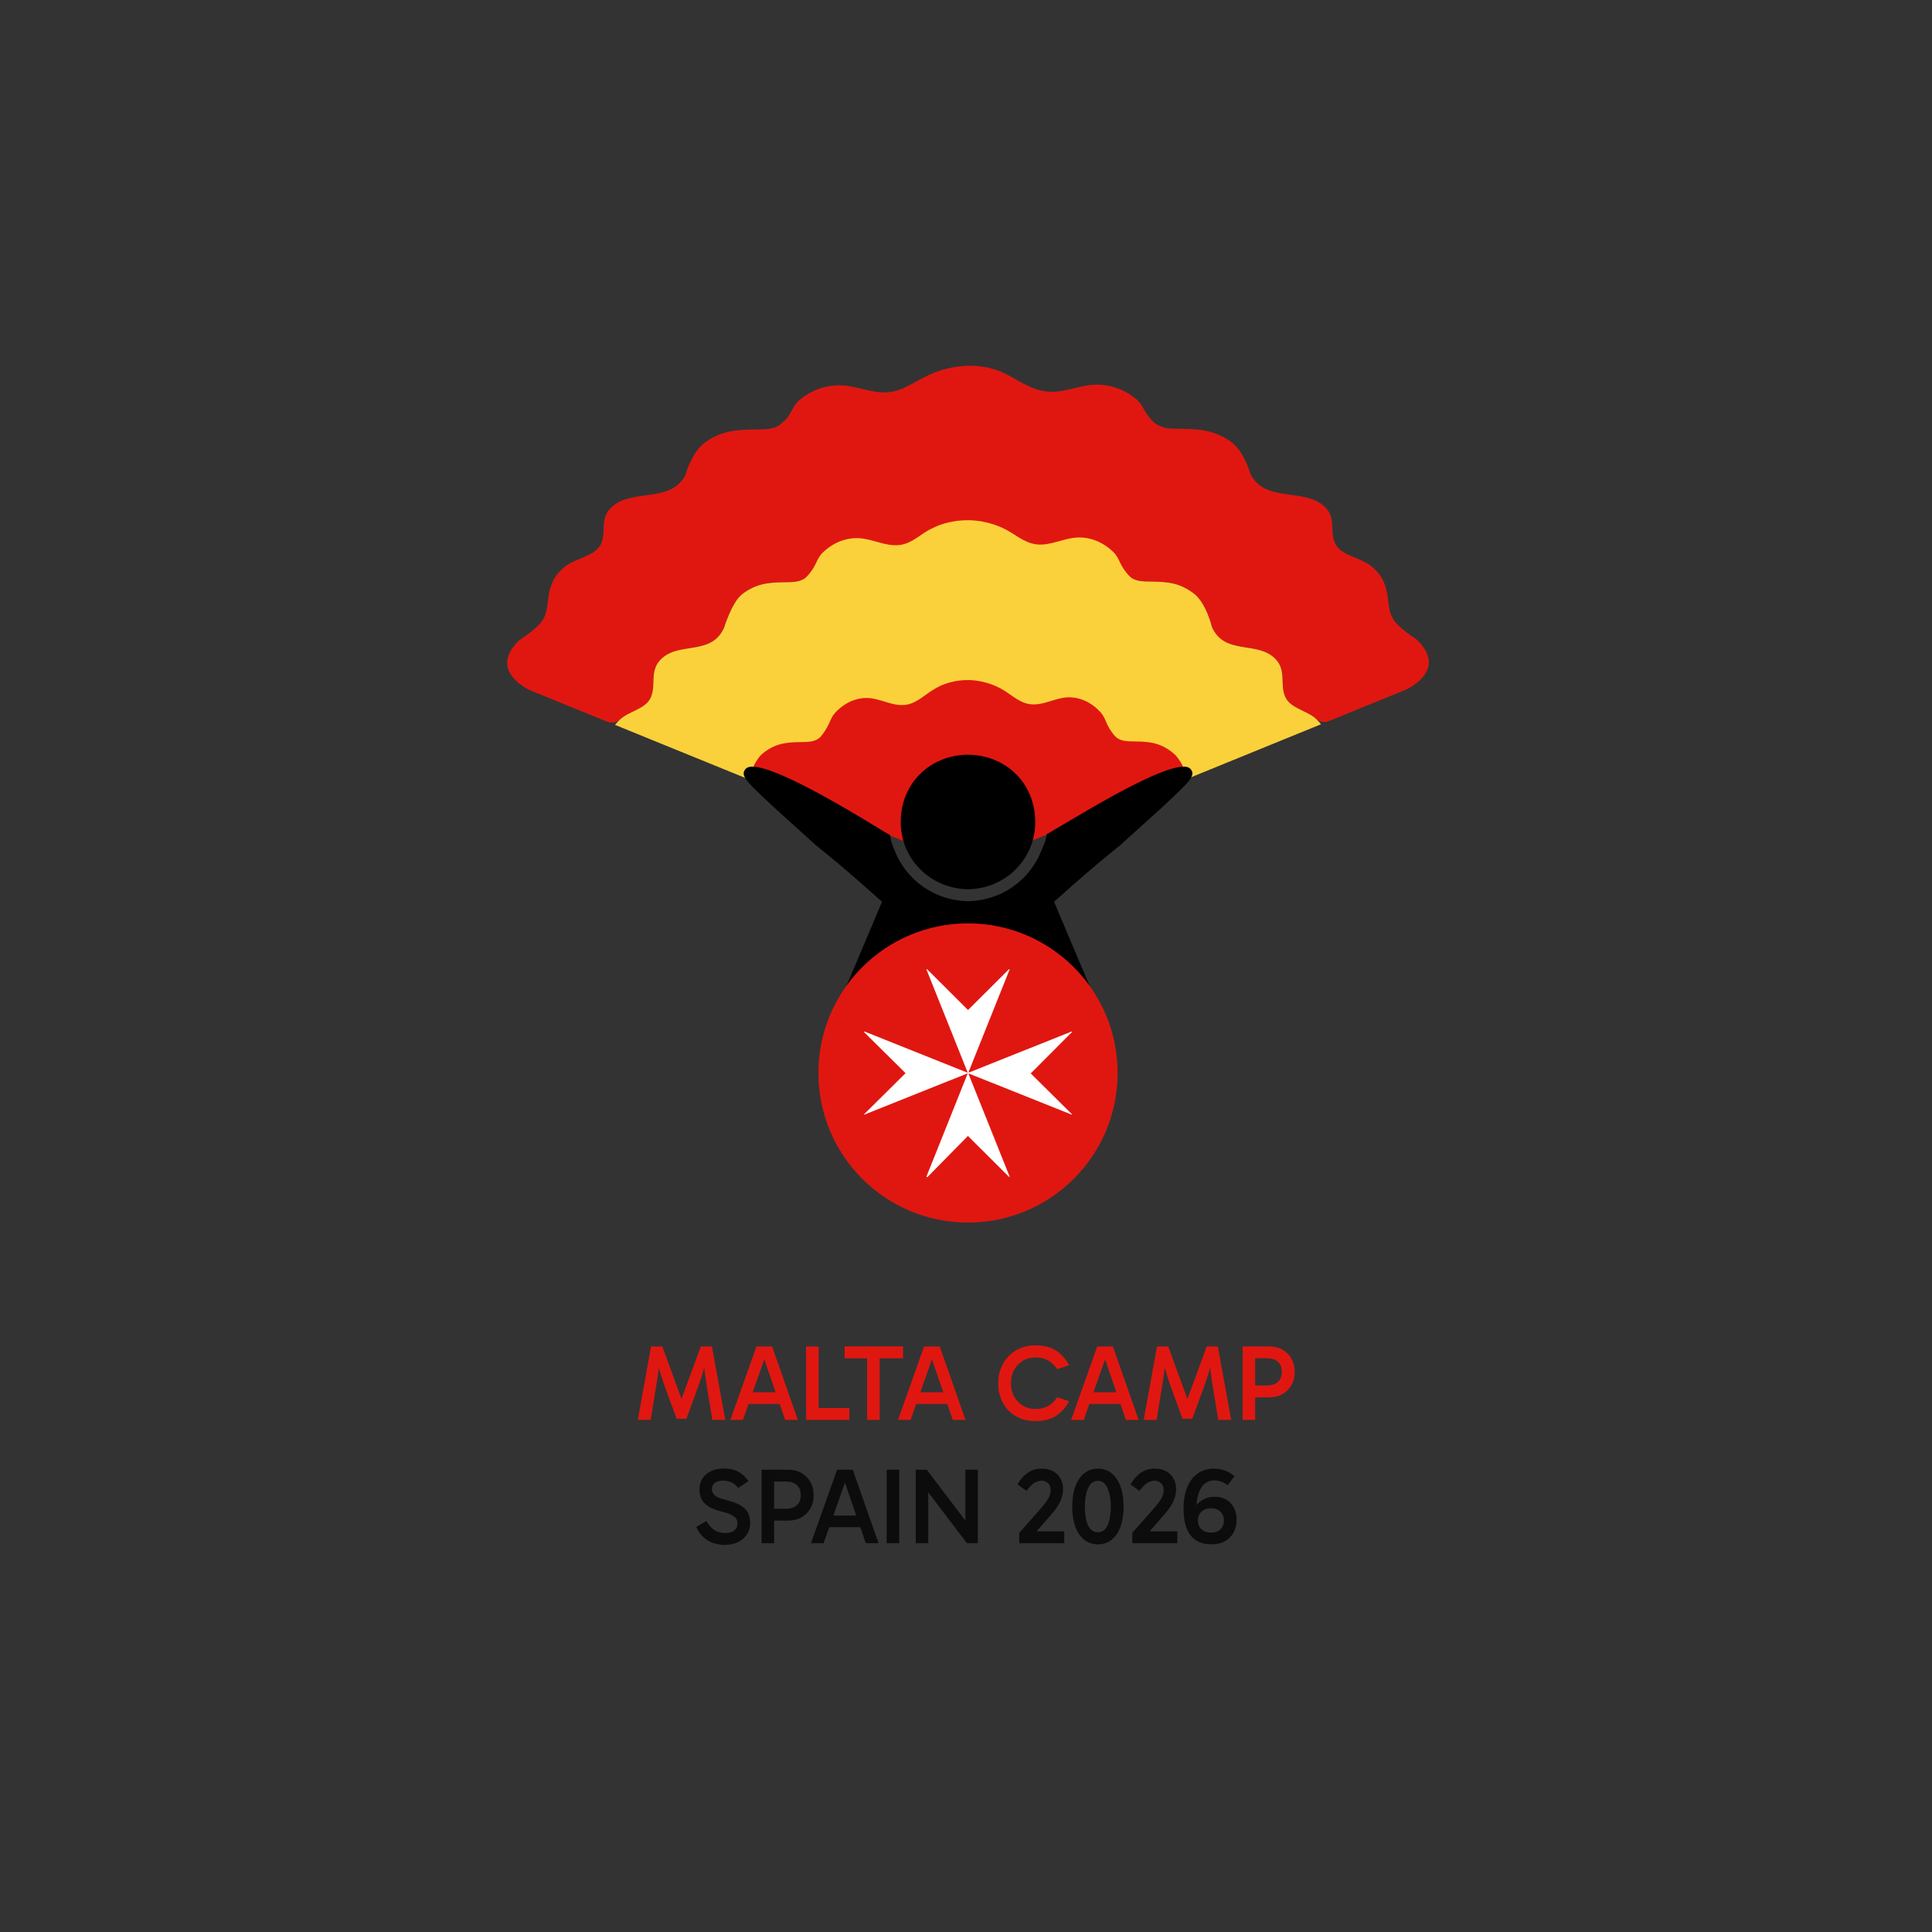 <svg xmlns="http://www.w3.org/2000/svg" id="Capa_1" viewBox="0 0 1000 1000"><rect x="0" y="0" width="1000" height="1000" fill="#333333" stroke="none"/><defs><style>      .st0 {        fill: #fad13b;      }      .st1 {        fill: #e01710;      }      .st2 {        fill: #fff;      }      .st3 {        fill: #0c0c0c;      }    </style></defs><g><path class="st1" d="M416.41,299.49c-3.01,1.88-6.27,1.84-10.37,1.89-8.42.1-14.65.68-21.84,6.13-5.58,4.23-9.58,18.11-9.42,17.38-6.64,14.96-23.73,6.81-33.03,16.7-5.88,6.25-1.69,13.91-5.38,20.34-2.94,5.12-11.03,6.41-15.37,10.41l-.03.03c-1.8,1.66-4.39,2.13-6.65,1.2l-39.65-16.15s-22.45-9.68-6.28-25.64c.23-.23.49-.44.76-.63l4.5-3.18c7.1-5.51,9-7.97,9.89-16.48.82-7.81,2.63-13.22,8.98-18.26,5.03-4,14.4-5.29,17.8-10.41,4.28-6.43-.58-14.09,6.24-20.34,10.63-9.76,30.05-1.95,37.94-16.12.2-.35.35-.73.46-1.12.74-2.44,4.12-12.49,10.75-16.83,8.32-5.45,15.54-6.03,25.29-6.13,4.75-.05,8.52-.01,12.01-1.89l.03-.02c1.22-.98,2.4-2.01,3.55-3.09h0c.12-.11.24-.23.35-.35,2.7-2.97,3.54-7.01,6.72-9.74,6.06-5.22,13.79-7.97,21.64-7.73,8.4.25,16.2,4.39,24.69,3.55,7.49-.74,13.57-5.54,19.58-8.32,0,0,21.43-11.79,42.3-.49,6.26,3.39,12.5,7.7,20.23,8.47,8.49.84,16.29-3.29,24.69-3.55,7.85-.24,15.58,2.51,21.64,7.73,1.71,1.48,2.74,3.33,3.76,5.19,1.33,2.44,3.04,4.65,5.06,6.55h0c2.08,1.67,4.57,2.75,7.22,3.08,2.01.25,4.19.25,6.62.28,9.76.1,16.97.68,25.29,6.13,6.63,4.34,10.01,14.39,10.75,16.83.12.39.27.76.46,1.12,7.9,14.18,27.31,6.37,37.94,16.12,6.81,6.25,1.96,13.91,6.24,20.34,3.41,5.12,12.78,6.41,17.8,10.41,6.35,5.05,8.16,10.45,8.98,18.26.89,8.51,2.79,10.97,9.89,16.48l4.5,3.18c.27.19.53.4.76.63,16.17,15.96-6.28,25.64-6.28,25.64l-39.63,16.16c-2.26.92-4.86.45-6.65-1.2l-.05-.05c-4.34-4-12.43-5.29-15.37-10.41-3.69-6.43.5-14.09-5.38-20.34-9.19-9.77-25.98-1.93-32.78-16.17-.16-.33-.28-.68-.37-1.04-.62-2.39-3.54-12.5-9.29-16.86-7.19-5.45-13.41-6.03-21.84-6.13-4.1-.05-7.36-.01-10.37-1.89"></path><path class="st1" d="M417.26,298.82l2.4-2.61c2.45-2.99,3.15-7.13,5.94-9.92,5.23-5.22,11.91-7.97,18.68-7.73,7.25.25,13.98,4.39,21.31,3.55,6.67-.77,11.44-7.08,17.47-8.47,0,0,15.5-9.6,35.96-.34,5.72,2.59,10.79,7.7,17.47,8.47,7.33.84,14.07-3.29,21.31-3.55,6.78-.24,13.45,2.51,18.68,7.73,2.8,2.79,3.49,6.93,5.94,9.92l2.4,2.61"></path></g><path class="st0" d="M584.09,297.68h0c-1.75-1.9-3.2-4.06-4.3-6.4-.9-1.91-1.8-3.83-3.32-5.34-5.23-5.22-11.91-7.97-18.68-7.73-7.25.25-13.98,4.39-21.31,3.55-6.67-.77-11.74-5.88-17.47-8.47-20.46-9.26-36.81.34-36.81.34-5.2,2.28-9.93,7.7-16.61,8.47-7.33.84-14.07-3.29-21.31-3.55-6.78-.24-13.45,2.51-18.68,7.73-1.52,1.52-2.42,3.43-3.32,5.34-1.1,2.34-2.55,4.49-4.3,6.4h0c-.49.53-1.01,1.02-1.57,1.46h0c-3.01,1.88-6.27,1.84-10.37,1.89-8.42.1-14.65.68-21.84,6.13-5.58,4.23-9.58,18.11-9.42,17.38-6.64,14.96-23.73,6.81-33.03,16.7-5.88,6.25-1.69,13.91-5.38,20.34-2.94,5.12-11.03,6.41-15.37,10.41-1.02.94-1.9,1.89-2.67,2.87l69.29,28.22c1.52-4.22,4-9.97,6.96-12.44,6.55-5.45,12.22-6.03,19.89-6.13,3.74-.05,6.7-.01,9.45-1.89l-.08-.24c.28-.15.57-.29.85-.43l.43-.51c1.75-2.09,3.19-4.43,4.27-6.94.78-1.83,1.59-3.64,2.91-5.09,4.76-5.22,10.85-7.97,17.02-7.73,6.6.25,12.74,4.39,19.42,3.55,6.08-.77,10.42-7.08,15.91-8.47,0,0,14.12-9.6,32.76-.34,5.21,2.59,9.83,7.7,15.91,8.47,6.68.84,12.81-3.29,19.42-3.55,6.17-.24,12.26,2.51,17.02,7.73,2.55,2.79,3.18,6.93,5.42,9.92l2.19,2.61c.28.14.57.28.85.43l-.08.24c2.74,1.88,5.71,1.84,9.45,1.89,7.67.1,13.35.68,19.89,6.13,3.5,2.91,5.85,8.39,7.19,12.42l69.09-28.17c-.77-.98-1.66-1.94-2.69-2.89-4.34-4-12.43-5.29-15.37-10.41-3.69-6.43.5-14.09-5.38-20.34-9.3-9.88-26.38-1.74-33.03-16.7,0,0-2.87-12.42-9.42-17.38-7.19-5.45-13.41-6.03-21.84-6.13-4.1-.05-7.36-.01-10.37-1.89h0c-.56-.45-1.09-.94-1.57-1.46Z"></path><path class="st1" d="M424.6,381.55l.04-.05c1.97-2.35,3.6-4.96,4.81-7.78.73-1.69,1.52-3.36,2.75-4.7,4.76-5.22,10.85-7.97,17.02-7.73,6.6.25,12.74,4.39,19.42,3.55,6.08-.77,10.5-5.75,15.48-8.47,0,0,14.55-9.6,33.19-.34,5.21,2.59,9.83,7.7,15.91,8.47,6.68.84,12.81-3.29,19.42-3.55,6.17-.24,12.26,2.51,17.02,7.73,1.41,1.54,2.23,3.49,3.06,5.43.98,2.29,2.29,4.41,3.89,6.32h0c.44.52.91,1.01,1.42,1.45h0c2.74,1.88,5.71,1.84,9.45,1.89,7.67.1,13.35.68,19.89,6.13,3.5,2.91,5.85,8.39,7.19,12.42l-111.59,45.51-2.17,1.19-1.58-.85-111.71-45.49c1.52-4.22,4-9.97,6.96-12.44,6.55-5.45,12.22-6.03,19.89-6.13,2.62-.03,4.86-.03,6.91-.67,1.22-.38,2.34-1.05,3.3-1.89h0Z"></path><g><path d="M616.21,398.03c-5.28-6.37-40.45,13.9-53.37,21.38-8.85,5.13-16.09,9.53-21.04,12.37-.54,4.07-2.03,6.58-2.98,8.96-2.01,5.01-5.04,9.61-8.97,13.56-7.58,7.6-17.71,11.9-28.63,12.16l-1.01-.02c-10.67-.42-20.53-4.69-27.96-12.14-3.93-3.95-6.96-8.55-8.97-13.56-.96-2.38-2.02-4.38-2.56-8.46-4.96-2.83-12.61-7.73-21.47-12.86-12.92-7.49-48.09-27.75-53.37-21.38-2.93,3.53.52,6.53,15.32,20.37,6.96,6.29,13.92,12.57,20.88,18.86,12,9.68,22.05,18.35,34.45,29.48h0l-23.06,54.64h135.17l-23.06-54.64h0c12.39-11.13,22.45-19.8,34.45-29.48,6.96-6.29,13.92-12.57,20.88-18.86,14.8-13.84,18.25-16.84,15.32-20.37Z"></path><path d="M501.01,390.63h0s-.09,0-.14,0c-.05,0-.09,0-.14,0h0c-19.08.28-34.37,14.41-34.52,34.67-.13,18.48,14.37,34.09,33.75,34.94v.04c.11,0,.23,0,.34,0h0c.25,0,.49,0,.73,0,.24,0,.49.02.73.01h0c.11,0,.23,0,.34,0v-.04c19.39-.85,33.88-16.46,33.75-34.94-.14-20.26-15.44-34.39-34.52-34.66h0s-.09,0-.14,0c-.05,0-.09,0-.14,0h0"></path></g><circle class="st1" cx="501.04" cy="555.37" r="77.44"></circle><path class="st2" d="M533.51,555.61c7.21,7.14,14.29,14.15,21.37,21.16-.04.06-.07.13-.11.19-17.75-7.09-35.5-14.18-53.25-21.28-.07.06-.14.13-.21.19,7.09,17.71,14.18,35.42,21.27,53.12l-.27.19c-7.05-7.02-14.1-14.04-21.31-21.22-7.05,7.17-14.04,14.27-21.04,21.38-.15-.11-.3-.21-.45-.32,7.1-17.73,14.19-35.45,21.41-53.49-18.05,7.21-35.82,14.31-53.59,21.41-.04-.06-.08-.12-.11-.18,7.1-7.03,14.19-14.06,21.49-21.29-7.33-7.26-14.41-14.27-21.49-21.28.06-.1.13-.2.19-.29,17.72,7.08,35.45,14.16,53.52,21.38-7.22-18.03-14.32-35.76-21.41-53.49.09-.06.18-.12.27-.18,7.06,7.03,14.13,14.06,21.26,21.17,7.13-7.1,14.18-14.12,21.24-21.15.09.06.19.13.28.19-7.08,17.69-14.16,35.37-21.24,53.06l.19.25c17.71-7.07,35.41-14.14,53.12-21.21.07.09.14.19.21.28-7.02,7.03-14.03,14.07-21.33,21.39Z"></path><g><path class="st1" d="M330.13,734.94l6.87-38.02h5.81l9.94,27.14,9.99-27.14h5.75l6.92,38.02h-6.7l-2.9-17.7c-.41-2.49-.76-4.96-1.06-7.4-.3-2.44-.5-4.9-.61-7.4h1.73c-.67,2.87-1.34,5.44-2.01,7.73-.67,2.29-1.43,4.62-2.29,7.01l-6.31,17.2h-5.02l-6.31-17.2c-.86-2.42-1.62-4.76-2.29-7.04-.67-2.27-1.34-4.84-2.01-7.7h1.73c-.11,2.49-.31,4.96-.59,7.4-.28,2.44-.64,4.9-1.09,7.4l-2.9,17.7h-6.64Z"></path><path class="st1" d="M378.03,734.94l13.51-38.02h8.1l13.34,38.02h-6.59l-11.56-33.56h1.56l-11.84,33.56h-6.53ZM385.57,720.64h19.6v6.03h-19.6v-6.03Z"></path><path class="st1" d="M439.62,734.94h-22.39v-38.02h6.48v33.44l-1.12-1.56h17.03v6.14Z"></path><path class="st1" d="M437.16,703.05v-6.14h30.26v6.14h-30.26ZM448.83,734.94v-33.95h6.48v33.95h-6.48Z"></path><path class="st1" d="M464.8,734.94l13.51-38.02h8.1l13.34,38.02h-6.59l-11.56-33.56h1.56l-11.84,33.56h-6.53ZM472.34,720.64h19.6v6.03h-19.6v-6.03Z"></path><path class="st1" d="M535.93,735.55c-3.87,0-7.26-.85-10.16-2.54-2.9-1.69-5.15-4.02-6.73-6.98-1.58-2.96-2.37-6.32-2.37-10.08,0-2.83.47-5.44,1.42-7.84s2.29-4.48,4.02-6.23c1.73-1.75,3.77-3.11,6.11-4.08,2.34-.97,4.91-1.45,7.71-1.45,4.35,0,7.93.91,10.72,2.74,2.79,1.82,5.02,4.34,6.7,7.54l-6.14,2.07c-1.56-2.27-3.27-3.85-5.11-4.75s-3.9-1.34-6.17-1.34c-2.42,0-4.58.57-6.48,1.7-1.9,1.14-3.41,2.71-4.52,4.72-1.12,2.01-1.68,4.32-1.68,6.92s.56,4.91,1.68,6.92c1.12,2.01,2.62,3.58,4.52,4.72,1.9,1.14,4.06,1.7,6.48,1.7,2.27,0,4.33-.45,6.17-1.34,1.84-.89,3.55-2.48,5.11-4.75l6.14,2.07c-1.68,3.2-3.91,5.71-6.7,7.54-2.79,1.82-6.36,2.74-10.72,2.74Z"></path><path class="st1" d="M554.41,734.94l13.51-38.02h8.1l13.34,38.02h-6.59l-11.56-33.56h1.56l-11.84,33.56h-6.53ZM561.95,720.64h19.6v6.03h-19.6v-6.03Z"></path><path class="st1" d="M591.99,734.94l6.87-38.02h5.81l9.94,27.14,9.99-27.14h5.75l6.92,38.02h-6.7l-2.9-17.7c-.41-2.49-.76-4.96-1.06-7.4-.3-2.44-.5-4.9-.61-7.4h1.73c-.67,2.87-1.34,5.44-2.01,7.73-.67,2.29-1.43,4.62-2.29,7.01l-6.31,17.2h-5.02l-6.31-17.2c-.86-2.42-1.62-4.76-2.29-7.04-.67-2.27-1.34-4.84-2.01-7.7h1.73c-.11,2.49-.31,4.96-.59,7.4-.28,2.44-.64,4.9-1.09,7.4l-2.9,17.7h-6.64Z"></path><path class="st1" d="M648.38,717.12h7.54c2.31,0,4.14-.61,5.5-1.84,1.36-1.23,2.04-2.94,2.04-5.14,0-2.34-.67-4.11-2.01-5.3-1.34-1.19-3.16-1.79-5.47-1.79h-7.59l1.28-1.45v33.33h-6.48v-38.02h13.57c2.72,0,5.07.57,7.06,1.7,1.99,1.14,3.55,2.7,4.66,4.69,1.12,1.99,1.67,4.27,1.67,6.84s-.56,4.79-1.67,6.78c-1.12,1.99-2.68,3.55-4.69,4.66-2.01,1.12-4.35,1.68-7.04,1.68h-8.38v-6.14Z"></path><path class="st3" d="M375.16,799.64c-2.05,0-4-.31-5.86-.92-1.86-.61-3.56-1.6-5.08-2.96-1.53-1.36-2.81-3.15-3.85-5.39l5.25-3.13c1.23,2.16,2.62,3.74,4.19,4.75s3.44,1.51,5.64,1.51c2.05,0,3.6-.45,4.66-1.34,1.06-.89,1.59-2.12,1.59-3.69,0-.93-.23-1.74-.7-2.43-.47-.69-1.28-1.34-2.46-1.95s-2.84-1.18-5-1.7c-2.98-.74-5.3-1.67-6.98-2.76-1.68-1.1-2.85-2.38-3.52-3.85-.67-1.47-1-3.08-1-4.83,0-2.16.5-4.04,1.51-5.64,1-1.6,2.46-2.87,4.35-3.8,1.9-.93,4.15-1.4,6.76-1.4,3.09,0,5.65.6,7.68,1.79,2.03,1.19,3.71,2.77,5.05,4.75l-5.3,3.52c-1.08-1.38-2.26-2.35-3.55-2.93-1.28-.58-2.62-.87-3.99-.87-1.97,0-3.48.38-4.52,1.14-1.04.76-1.56,1.87-1.56,3.32,0,1.23.5,2.29,1.51,3.18,1,.89,2.96,1.69,5.86,2.4,3.13.78,5.6,1.7,7.43,2.76,1.82,1.06,3.12,2.34,3.88,3.85.76,1.51,1.14,3.3,1.14,5.39s-.54,4.02-1.62,5.69c-1.08,1.68-2.6,3.02-4.55,4.02s-4.27,1.51-6.95,1.51Z"></path><path class="st3" d="M399.39,780.93h7.54c2.31,0,4.14-.61,5.5-1.84,1.36-1.23,2.04-2.94,2.04-5.14,0-2.34-.67-4.11-2.01-5.3-1.34-1.19-3.16-1.79-5.47-1.79h-7.59l1.28-1.45v33.33h-6.48v-38.02h13.57c2.72,0,5.07.57,7.06,1.7,1.99,1.14,3.55,2.7,4.66,4.69,1.12,1.99,1.67,4.27,1.67,6.84s-.56,4.79-1.67,6.78c-1.12,1.99-2.68,3.55-4.69,4.66-2.01,1.12-4.35,1.68-7.04,1.68h-8.38v-6.14Z"></path><path class="st3" d="M419.77,798.74l13.51-38.02h8.1l13.34,38.02h-6.59l-11.56-33.56h1.56l-11.84,33.56h-6.53ZM427.31,784.45h19.6v6.03h-19.6v-6.03Z"></path><path class="st3" d="M465.44,798.74h-6.48v-38.02h6.48v38.02Z"></path><path class="st3" d="M500.45,798.74l-23.23-30.6,3.24-.89v31.49h-6.48v-38.02h5.7l22.56,29.7-2.57.17v-29.87h6.48v38.02h-5.7Z"></path><path class="st3" d="M550.25,770.6c0,1.53-.22,3.01-.67,4.47s-1.15,2.94-2.12,4.47c-.97,1.53-2.22,3.15-3.74,4.86l-10.11,11.61-.45-3.41h17.7v6.14h-23.28v-5.36l10.27-11.61c1.53-1.75,2.73-3.22,3.6-4.41.87-1.19,1.49-2.27,1.84-3.24.35-.97.53-1.92.53-2.85,0-1.56-.47-2.76-1.4-3.6-.93-.84-2.01-1.26-3.24-1.26-1.3,0-2.59.39-3.85,1.17-1.27.78-2.61,2.16-4.02,4.13l-4.69-3.41c1.08-1.75,2.24-3.24,3.49-4.47,1.25-1.23,2.61-2.15,4.1-2.76,1.49-.61,3.13-.92,4.91-.92,2.31,0,4.29.46,5.95,1.37,1.66.91,2.93,2.16,3.82,3.74.89,1.58,1.34,3.36,1.34,5.33Z"></path><path class="st3" d="M568.28,799.36c-2.68,0-5.02-.78-7.04-2.35-2.01-1.56-3.55-3.81-4.63-6.73-1.08-2.92-1.62-6.43-1.62-10.52s.54-7.5,1.62-10.44c1.08-2.94,2.62-5.2,4.63-6.78,2.01-1.58,4.35-2.37,7.04-2.37s5.07.79,7.06,2.37c1.99,1.58,3.53,3.84,4.61,6.78,1.08,2.94,1.62,6.42,1.62,10.44s-.54,7.6-1.62,10.52c-1.08,2.92-2.62,5.16-4.61,6.73-1.99,1.56-4.35,2.35-7.06,2.35ZM568.28,793.11c1.6,0,2.88-.59,3.85-1.79.97-1.19,1.68-2.8,2.15-4.83.46-2.03.7-4.27.7-6.73,0-2.2-.23-4.32-.7-6.36-.47-2.05-1.18-3.71-2.15-5-.97-1.28-2.25-1.93-3.85-1.93s-2.96.64-3.96,1.93-1.72,2.95-2.15,5c-.43,2.05-.64,4.17-.64,6.36,0,2.46.21,4.7.64,6.73.43,2.03,1.14,3.64,2.15,4.83,1,1.19,2.33,1.79,3.96,1.79Z"></path><path class="st3" d="M608.76,770.6c0,1.53-.22,3.01-.67,4.47s-1.15,2.94-2.12,4.47c-.97,1.53-2.22,3.15-3.74,4.86l-10.11,11.61-.45-3.41h17.7v6.14h-23.28v-5.36l10.27-11.61c1.53-1.75,2.73-3.22,3.6-4.41.87-1.19,1.49-2.27,1.84-3.24.35-.97.53-1.92.53-2.85,0-1.56-.47-2.76-1.4-3.6-.93-.84-2.01-1.26-3.24-1.26-1.3,0-2.59.39-3.85,1.17-1.27.78-2.61,2.16-4.02,4.13l-4.69-3.41c1.08-1.75,2.24-3.24,3.49-4.47,1.25-1.23,2.61-2.15,4.1-2.76,1.49-.61,3.13-.92,4.91-.92,2.31,0,4.29.46,5.95,1.37,1.66.91,2.93,2.16,3.82,3.74.89,1.58,1.34,3.36,1.34,5.33Z"></path><path class="st3" d="M612.61,780.82c0-4.32.64-8.02,1.93-11.11,1.28-3.09,3.1-5.45,5.44-7.09,2.35-1.64,5.12-2.46,8.32-2.46,2.05,0,3.96.33,5.75,1s3.42,1.64,4.91,2.9l-3.52,4.69c-1.04-.82-2.16-1.44-3.35-1.87-1.19-.43-2.42-.64-3.69-.64-1.67,0-3.21.52-4.61,1.56-1.4,1.04-2.5,2.68-3.32,4.91-.82,2.23-1.21,5.16-1.17,8.77h-1.28c.86-2.12,2.23-3.78,4.13-4.97,1.9-1.19,4.08-1.79,6.53-1.79s4.53.53,6.23,1.59c1.69,1.06,2.98,2.48,3.85,4.27.87,1.79,1.31,3.78,1.31,5.97,0,2.49-.51,4.7-1.54,6.62-1.02,1.92-2.49,3.42-4.41,4.52-1.92,1.1-4.27,1.65-7.06,1.65-3.05,0-5.65-.65-7.79-1.95-2.14-1.3-3.79-3.32-4.94-6.06-1.15-2.74-1.73-6.24-1.73-10.52ZM620.04,787.02c0,1.9.62,3.42,1.87,4.55,1.25,1.14,2.86,1.7,4.83,1.7,2.08,0,3.73-.57,4.94-1.7,1.21-1.14,1.81-2.65,1.81-4.55s-.61-3.43-1.81-4.61c-1.21-1.17-2.86-1.76-4.94-1.76-1.97,0-3.58.59-4.83,1.76-1.25,1.17-1.87,2.71-1.87,4.61Z"></path></g></svg>